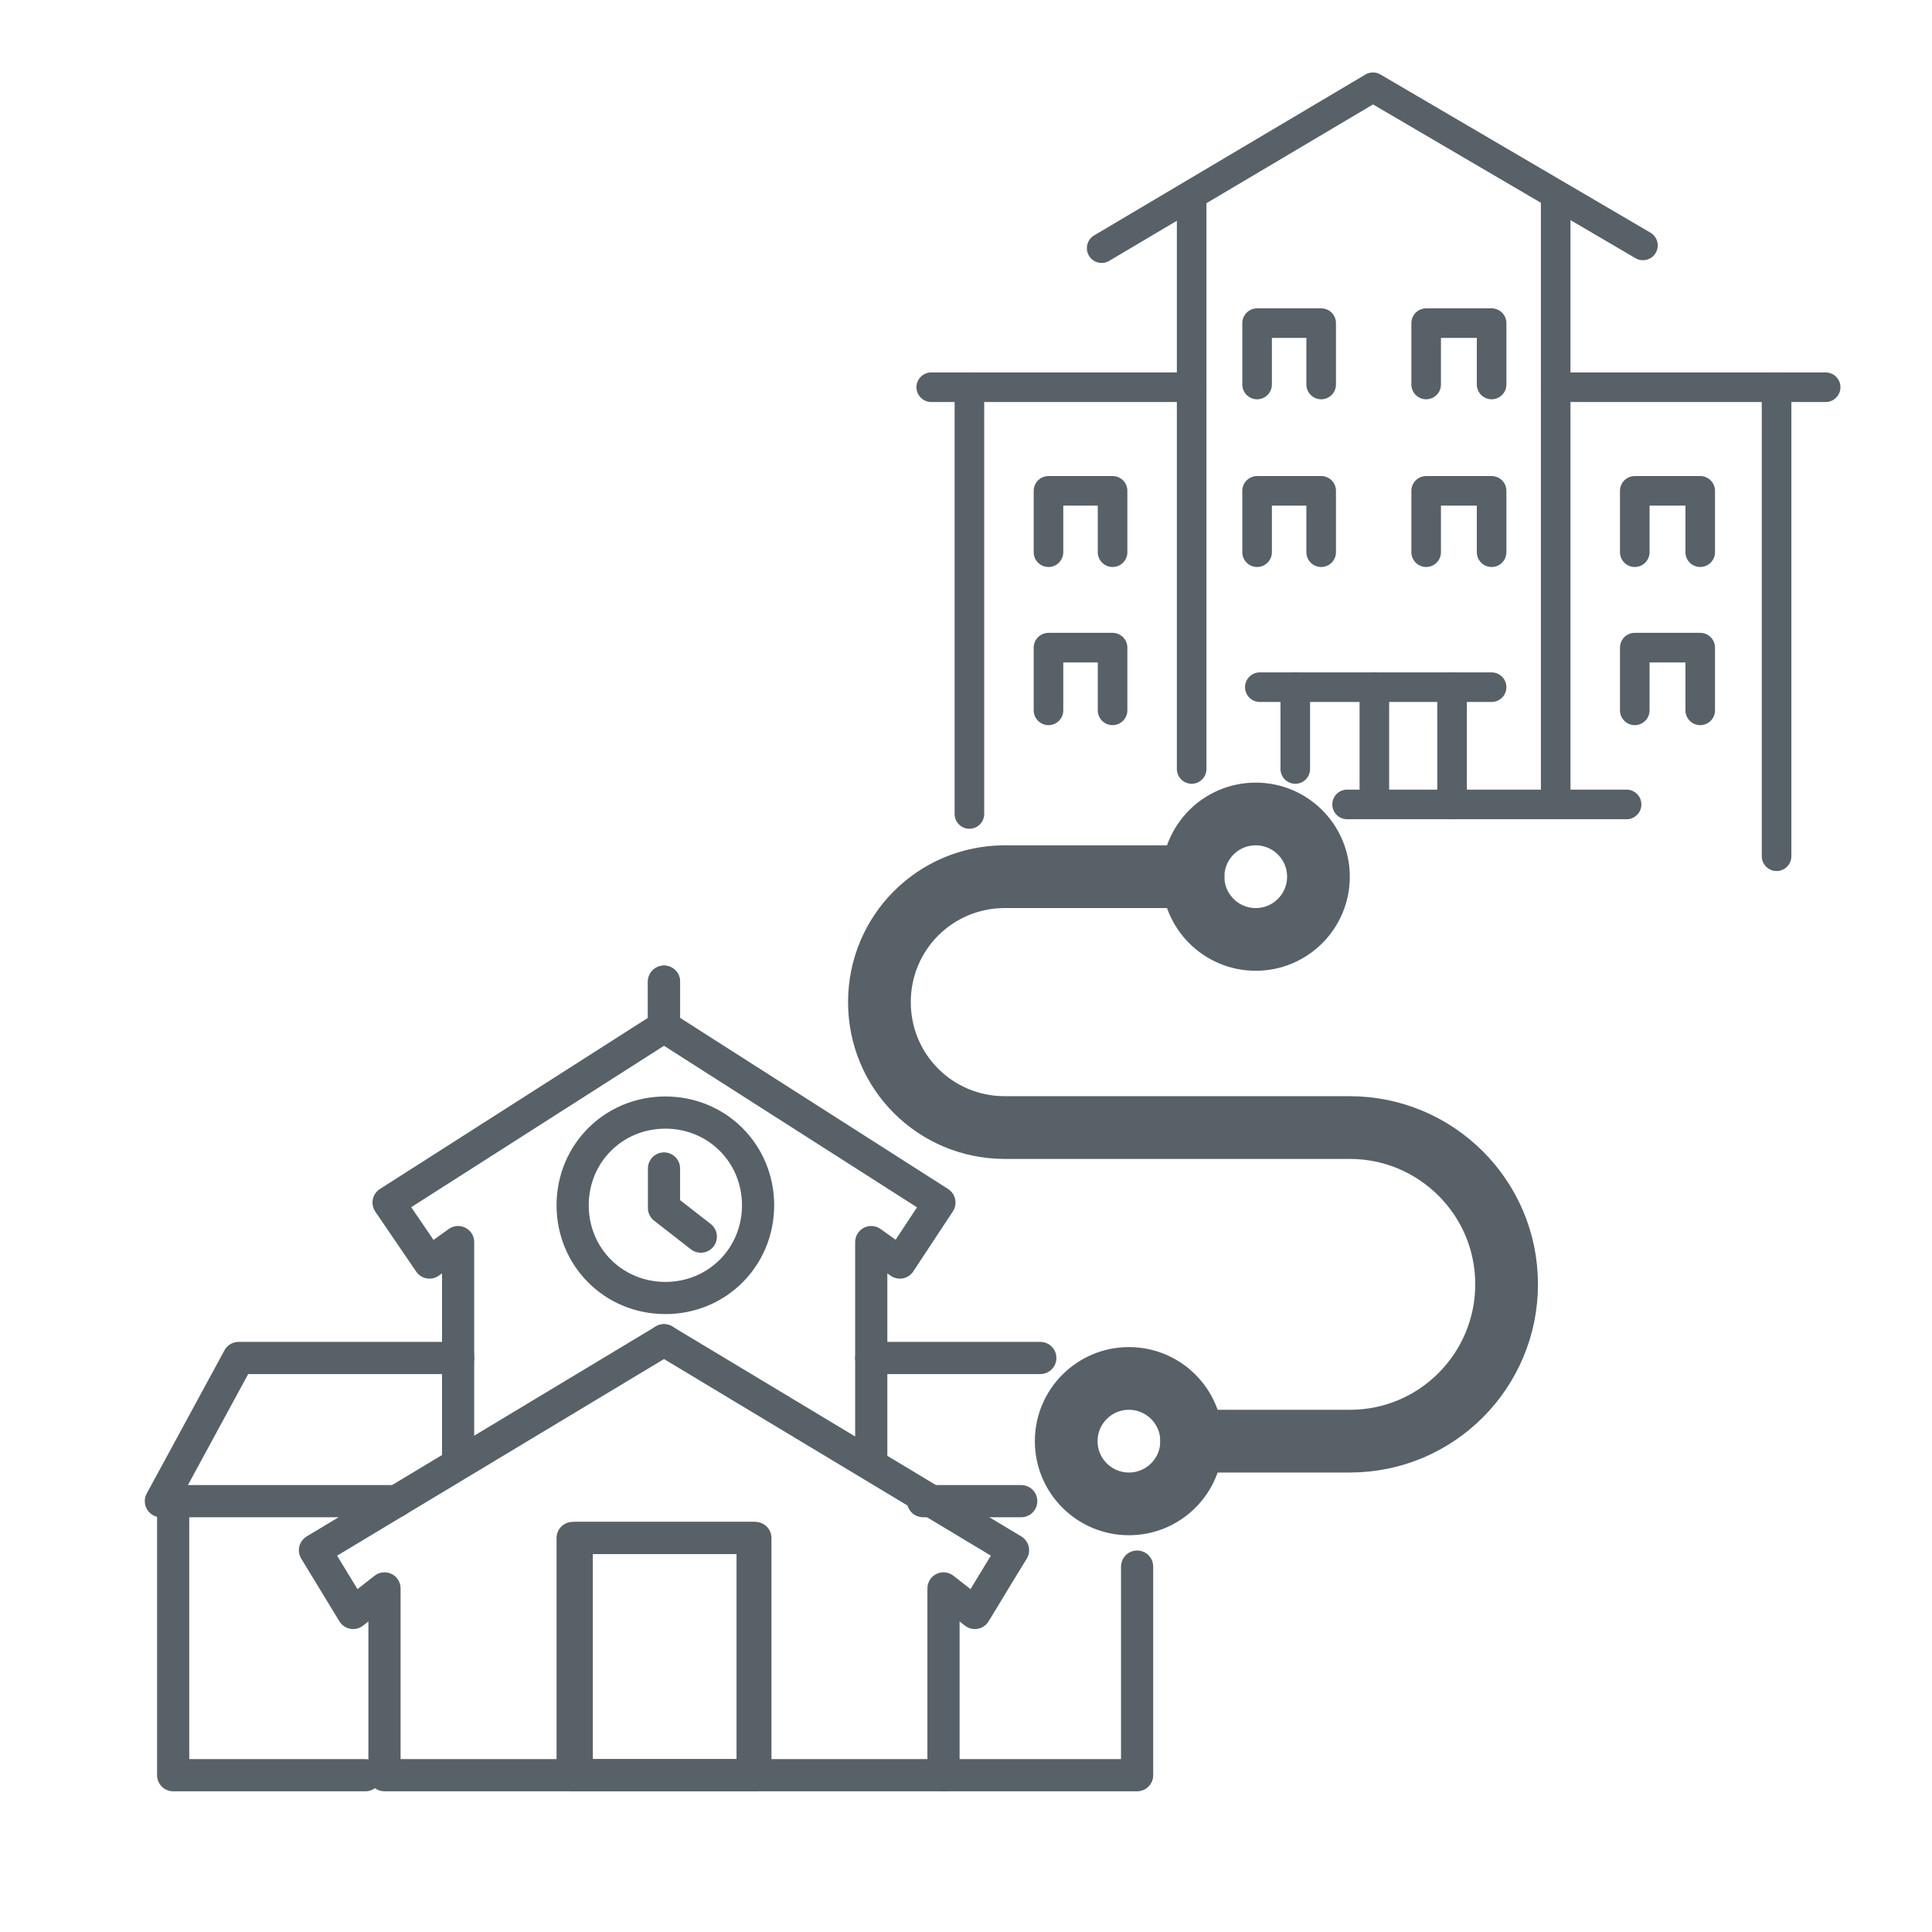 <?xml version="1.0" encoding="utf-8"?>
<!-- Generator: Adobe Illustrator 26.0.3, SVG Export Plug-In . SVG Version: 6.00 Build 0)  -->
<svg version="1.1" id="Layer_1" xmlns="http://www.w3.org/2000/svg" xmlns:xlink="http://www.w3.org/1999/xlink" x="0px" y="0px"
	 viewBox="0 0 141.7 141.7" style="enable-background:new 0 0 141.7 141.7;" xml:space="preserve">
<style type="text/css">
	.st0{fill:none;stroke:#576167;stroke-width:2.36;stroke-linecap:round;stroke-linejoin:round;}
	.st1{fill:none;stroke:#576167;stroke-width:4.6;stroke-linecap:round;stroke-linejoin:round;}
	.st2{fill:none;stroke:#576167;stroke-width:2.17;stroke-linecap:round;stroke-linejoin:round;}
</style>
<polyline class="st0" points="83.4,114.9 83.4,130.2 69.2,130.2 "/>
<line class="st0" x1="76.3" y1="99.6" x2="63.9" y2="99.6"/>
<line class="st0" x1="67.7" y1="110.1" x2="74.9" y2="110.1"/>
<polyline class="st0" points="63.9,106.8 63.9,91.1 66,92.6 68.9,88.2 48.7,75.3 48.7,72 "/>
<polyline class="st0" points="26.8,130.2 12.7,130.2 12.7,110.3 "/>
<polyline class="st0" points="29.1,110.1 11.8,110.1 17.5,99.6 33.6,99.6 "/>
<polyline class="st0" points="48.7,98.3 23.1,113.7 25.9,118.3 28.2,116.5 28.2,130.2 55.4,130.2 55.4,112.8 42.3,112.8 42.3,129.8 
	"/>
<polyline class="st0" points="33.6,106.8 33.6,91.1 31.5,92.6 28.5,88.2 48.7,75.3 48.7,72 "/>
<path class="st0" d="M48.8,81.6c-3.8,0-6.8,3-6.8,6.8c0,3.8,3,6.8,6.8,6.8c3.8,0,6.8-3,6.8-6.8S52.6,81.6,48.8,81.6
	C48.8,81.6,48.8,81.6,48.8,81.6z"/>
<polyline class="st0" points="48.7,85.7 48.7,88.6 51.4,90.7 "/>
<polyline class="st0" points="48.7,98.3 74.3,113.7 73.2,115.5 71.5,118.3 69.2,116.5 69.2,130.2 62.9,130.2 42,130.2 42,112.8 
	55.2,112.8 55.2,129.8 "/>
<path class="st1" d="M87.5,64.3H73.7c-5.1,0-9.2,4.1-9.2,9.2c0,0,0,0,0,0l0,0c0,5.1,4.1,9.2,9.2,9.2c0,0,0,0,0,0H99
	c6.3,0,11.5,5.1,11.5,11.5l0,0c0,6.3-5.1,11.5-11.5,11.5c0,0,0,0,0,0H87.4"/>
<circle class="st1" cx="92.1" cy="64.3" r="4.6"/>
<circle class="st1" cx="82.8" cy="105.7" r="4.6"/>
<line class="st2" x1="71.1" y1="59.7" x2="71.1" y2="28.4"/>
<line class="st2" x1="68.3" y1="28.4" x2="87.4" y2="28.4"/>
<line class="st2" x1="87.4" y1="14.6" x2="87.4" y2="56.4"/>
<line class="st2" x1="92.4" y1="50.4" x2="109.4" y2="50.4"/>
<line class="st2" x1="95" y1="56.4" x2="95" y2="50.4"/>
<line class="st2" x1="106.5" y1="59" x2="106.5" y2="50.4"/>
<line class="st2" x1="100.8" y1="58.7" x2="100.8" y2="50.4"/>
<polyline class="st2" points="76.9,40.5 76.9,36 81.6,36 81.6,40.5 "/>
<polyline class="st2" points="76.9,52.1 76.9,47.5 81.6,47.5 81.6,52.1 "/>
<polyline class="st2" points="119.9,40.5 119.9,36 124.7,36 124.7,40.5 "/>
<polyline class="st2" points="119.9,52.1 119.9,47.5 124.7,47.5 124.7,52.1 "/>
<polyline class="st2" points="92.2,28.2 92.2,23.7 96.9,23.7 96.9,28.2 "/>
<polyline class="st2" points="92.2,40.5 92.2,36 96.9,36 96.9,40.5 "/>
<polyline class="st2" points="104.6,28.2 104.6,23.7 109.4,23.7 109.4,28.2 "/>
<polyline class="st2" points="104.6,40.5 104.6,36 109.4,36 109.4,40.5 "/>
<line class="st2" x1="98.8" y1="59" x2="119.3" y2="59"/>
<polyline class="st2" points="80.8,18.2 100.7,6.4 120.5,18 "/>
<polyline class="st2" points="114.1,14.9 114.1,28.4 114.1,58.7 "/>
<line class="st2" x1="133.9" y1="28.4" x2="114.1" y2="28.4"/>
<line class="st2" x1="130.3" y1="62.8" x2="130.3" y2="28.4"/>
</svg>
